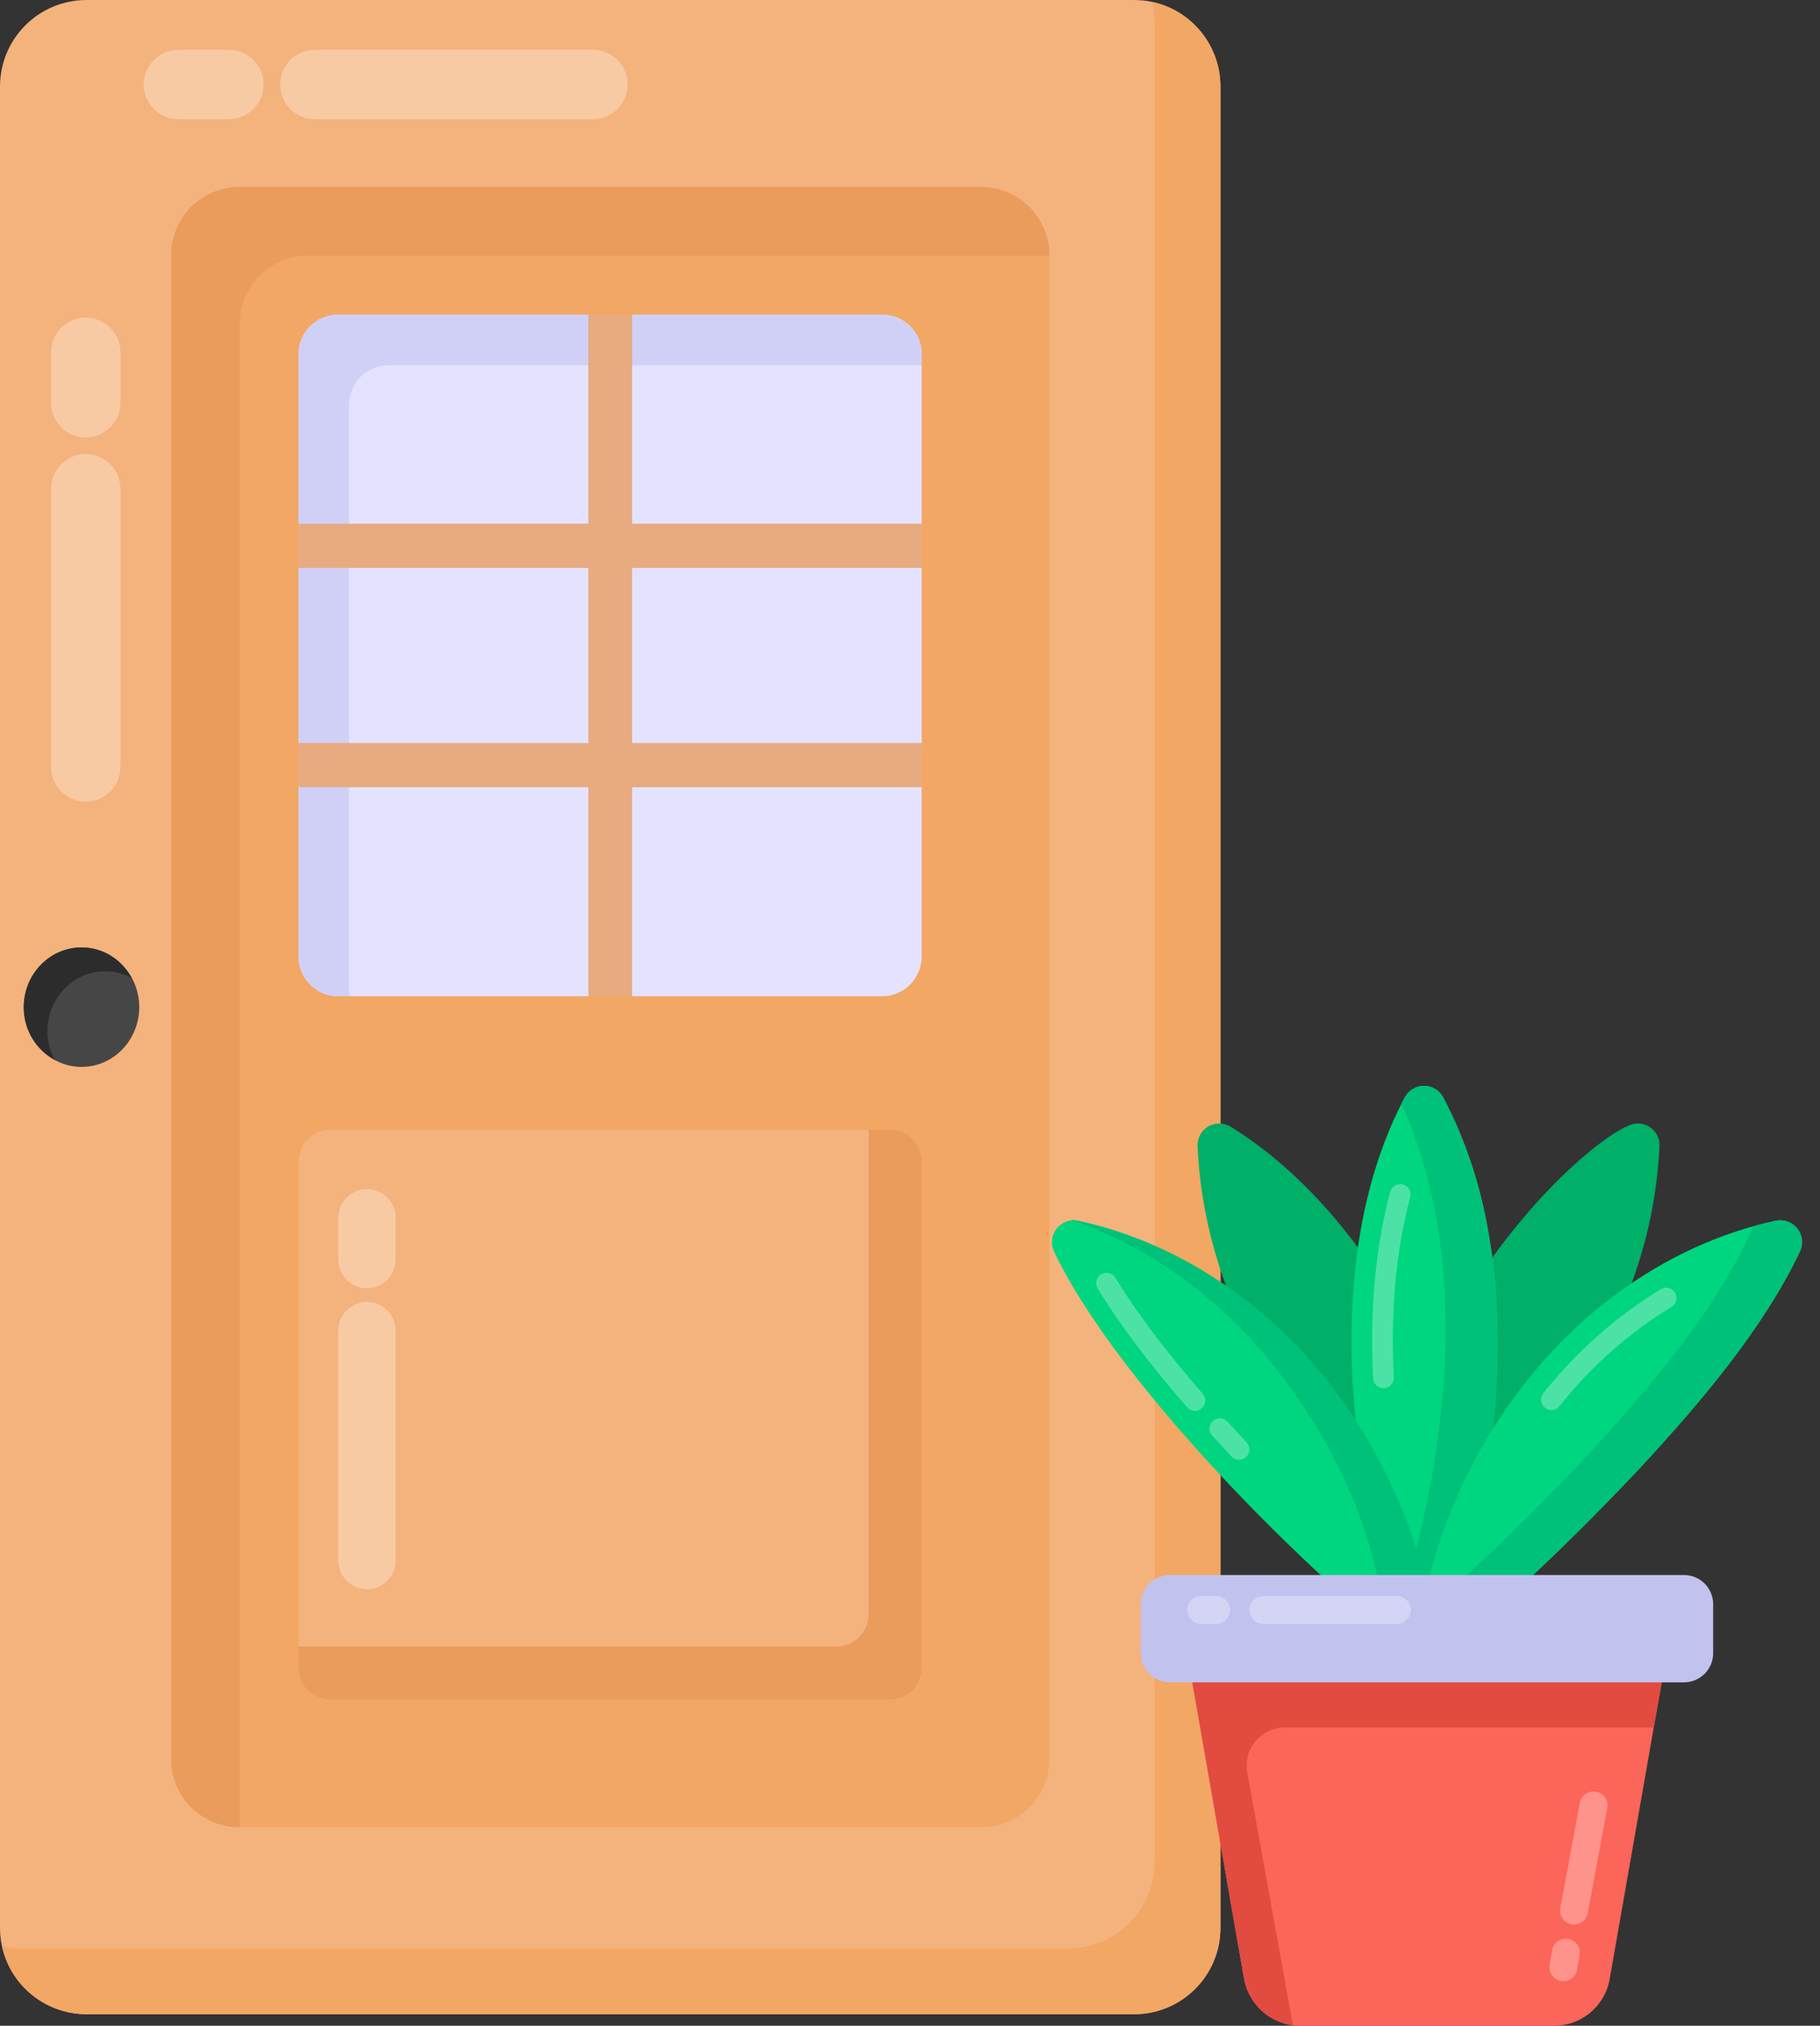 <svg width="71" height="79" viewBox="0 0 71 79" fill="none" xmlns="http://www.w3.org/2000/svg">
<rect x="0" y="0" width="71" height="79" fill="#333333" stroke="none"/>
<path d="M47.61 3.381V75.185C47.61 77.041 46.102 78.549 44.246 78.549H3.381C1.508 78.549 0 77.041 0 75.185V3.381C0 1.508 1.508 0 3.381 0H44.246C46.102 0 47.61 1.508 47.61 3.381Z" fill="#F4B37D"/>
<path d="M47.61 3.381V75.185C47.61 77.041 46.102 78.549 44.246 78.549H3.381C1.757 78.549 0.398 77.406 0.083 75.898C0.315 75.948 0.563 75.981 0.812 75.981H41.678C43.533 75.981 45.041 74.473 45.041 72.617V0.812C45.041 0.563 45.008 0.315 44.959 0.083C46.467 0.398 47.61 1.757 47.61 3.381Z" fill="#F2A764"/>
<path d="M6.677 68.606V9.943C6.677 9.24 6.956 8.565 7.453 8.068C7.951 7.571 8.625 7.292 9.328 7.292H38.284C38.987 7.292 39.661 7.571 40.158 8.068C40.656 8.565 40.935 9.24 40.935 9.943V68.606C40.935 69.309 40.656 69.984 40.158 70.481C39.661 70.978 38.987 71.258 38.284 71.258H9.328C8.625 71.258 7.951 70.978 7.453 70.481C6.956 69.984 6.677 69.309 6.677 68.606Z" fill="#F2A764"/>
<path d="M11.648 45.298V65.047C11.648 65.731 12.203 66.285 12.886 66.285H34.724C35.052 66.285 35.367 66.154 35.599 65.922C35.831 65.69 35.962 65.375 35.962 65.047V45.3C35.962 44.972 35.831 44.657 35.599 44.425C35.367 44.193 35.052 44.062 34.724 44.062H12.886C12.558 44.062 12.243 44.193 12.011 44.425C11.779 44.657 11.648 44.97 11.648 45.298Z" fill="#F4B37D"/>
<path d="M35.957 45.3V65.052C35.957 65.731 35.41 66.278 34.731 66.278H12.889C12.21 66.278 11.646 65.731 11.646 65.052V64.207H32.643C33.322 64.207 33.886 63.643 33.886 62.964V44.057H34.731C35.41 44.057 35.957 44.621 35.957 45.3Z" fill="#EA9C5C"/>
<path d="M40.933 9.95V9.966H12.008C10.543 9.966 9.35 11.159 9.35 12.623V71.256H9.333C7.87 71.256 6.677 70.063 6.677 68.6V9.95C6.677 8.486 7.87 7.293 9.335 7.293H38.277C39.74 7.293 40.933 8.486 40.933 9.95Z" fill="#EA9C5C"/>
<path d="M35.957 13.814V37.294C35.957 38.156 35.261 38.852 34.416 38.852H13.204C12.342 38.852 11.646 38.156 11.646 37.294V13.812C11.646 12.951 12.342 12.271 13.204 12.271H34.416C35.261 12.271 35.957 12.951 35.957 13.812V13.814Z" fill="#E4E3FF"/>
<path d="M35.957 13.814V14.245H15.176C14.973 14.243 14.77 14.281 14.581 14.357C14.393 14.434 14.221 14.547 14.076 14.69C13.931 14.834 13.816 15.004 13.737 15.192C13.659 15.38 13.618 15.582 13.618 15.786V38.854H13.204C12.342 38.854 11.646 38.158 11.646 37.294V13.812C11.646 12.951 12.342 12.271 13.204 12.271H34.416C35.261 12.271 35.957 12.951 35.957 13.812V13.814Z" fill="#D0D0F7"/>
<path d="M22.952 12.271H24.659V38.852H22.952V12.271Z" fill="#E8AA80"/>
<path d="M11.65 20.424H35.96V22.148H11.65V20.424ZM11.65 28.975H35.96V30.699H11.65V28.975Z" fill="#E8AA80"/>
<path d="M5.432 39.276C5.432 40.559 4.426 41.606 3.183 41.606C1.941 41.606 0.928 40.559 0.928 39.276C0.928 37.994 1.942 36.946 3.183 36.946C4.426 36.946 5.432 37.994 5.432 39.276Z" fill="#474646"/>
<path d="M5.134 38.141C4.819 37.968 4.466 37.877 4.106 37.876C2.864 37.876 1.853 38.92 1.853 40.213C1.853 40.627 1.952 41.008 2.151 41.34C1.422 40.958 0.925 40.179 0.925 39.285C0.925 37.992 1.936 36.948 3.178 36.948C4.024 36.948 4.753 37.429 5.134 38.141Z" fill="#2D2C2C"/>
<g opacity="0.3">
<path d="M10.284 3.296C10.283 3.654 10.139 3.997 9.886 4.25C9.633 4.504 9.29 4.647 8.932 4.648H6.96C6.214 4.648 5.606 4.04 5.606 3.296C5.606 2.552 6.216 1.942 6.96 1.942H8.932C9.29 1.944 9.634 2.087 9.887 2.341C10.14 2.594 10.283 2.938 10.284 3.296ZM24.486 3.296C24.484 3.654 24.341 3.997 24.088 4.25C23.835 4.504 23.492 4.647 23.134 4.648H12.281C11.535 4.648 10.929 4.04 10.929 3.296C10.929 2.552 11.537 1.942 12.281 1.942H23.134C23.492 1.944 23.835 2.087 24.089 2.341C24.342 2.594 24.485 2.938 24.486 3.296Z" fill="white"/>
</g>
<g opacity="0.3">
<path d="M3.344 17.062C2.986 17.06 2.643 16.917 2.389 16.663C2.136 16.41 1.993 16.067 1.992 15.708V13.736C1.994 13.378 2.137 13.035 2.39 12.782C2.643 12.529 2.986 12.386 3.344 12.384C3.703 12.385 4.046 12.528 4.299 12.781C4.553 13.035 4.696 13.378 4.698 13.736V15.708C4.697 16.067 4.554 16.41 4.3 16.664C4.046 16.918 3.703 17.061 3.344 17.062ZM3.344 31.264C2.986 31.262 2.643 31.119 2.389 30.865C2.136 30.612 1.993 30.268 1.992 29.91V19.057C1.992 18.313 2.6 17.705 3.344 17.705C4.09 17.705 4.698 18.313 4.698 19.057V29.91C4.697 30.269 4.554 30.612 4.3 30.866C4.046 31.119 3.703 31.263 3.344 31.264Z" fill="white"/>
</g>
<g opacity="0.3">
<path d="M14.315 50.238C14.018 50.237 13.734 50.119 13.524 49.91C13.315 49.7 13.197 49.416 13.196 49.12V47.489C13.196 46.876 13.7 46.371 14.315 46.371C14.931 46.371 15.433 46.874 15.433 47.489V49.12C15.432 49.416 15.314 49.7 15.104 49.91C14.895 50.119 14.611 50.237 14.315 50.238ZM14.315 61.976C14.018 61.975 13.734 61.857 13.524 61.648C13.315 61.438 13.197 61.154 13.196 60.858V51.887C13.196 51.274 13.7 50.77 14.315 50.77C14.931 50.77 15.433 51.273 15.433 51.887V60.858C15.432 61.154 15.314 61.438 15.104 61.648C14.895 61.857 14.611 61.975 14.315 61.976Z" fill="white"/>
</g>
<path d="M61.015 55.243C60.725 55.704 59.921 56.869 59.093 57.901C58.095 59.142 57.021 60.318 55.876 61.424C54.865 62.413 53.639 63.429 52.542 64.248C52.653 63.264 52.827 62.23 53.056 61.176C53.699 58.135 54.74 55.191 56.149 52.421C58.749 47.37 62.312 44.413 63.484 43.92C63.614 43.847 63.762 43.81 63.911 43.813C64.06 43.816 64.206 43.858 64.334 43.935C64.461 44.013 64.566 44.123 64.638 44.254C64.709 44.385 64.744 44.533 64.74 44.682C64.645 46.715 64.204 48.718 63.436 50.603C63.294 50.972 63.14 51.336 62.972 51.693C62.709 52.328 61.898 53.899 61.015 55.243Z" fill="#00AF68"/>
<path d="M52.364 57.901C53.382 59.172 54.477 60.354 55.581 61.424C56.13 61.961 56.688 62.462 57.248 62.927C57.812 63.401 58.367 63.839 58.915 64.248C58.795 63.216 58.623 62.191 58.401 61.176C58.204 60.253 57.972 59.338 57.706 58.433C57.092 56.36 56.29 54.347 55.308 52.421C53.583 49.068 51.206 45.998 48.258 44.097C48.21 44.064 48.026 43.941 47.973 43.92C47.843 43.847 47.695 43.81 47.546 43.813C47.397 43.816 47.251 43.858 47.123 43.935C46.996 44.013 46.891 44.123 46.819 44.254C46.748 44.385 46.713 44.533 46.717 44.682C46.833 47.453 47.63 50.141 48.919 52.606C49.885 54.484 51.038 56.258 52.364 57.901Z" fill="#00AF68"/>
<path d="M58.387 53.785C58.32 55.773 57.903 58.697 57.054 61.714C56.85 62.455 56.62 63.167 56.37 63.852C56.121 64.546 55.861 65.203 55.591 65.832C55.177 64.879 54.81 63.905 54.492 62.916C54.199 62.02 53.939 61.113 53.713 60.198C53.201 58.097 52.882 55.954 52.762 53.795C52.567 50.03 53.077 46.182 54.668 43.055C54.693 43.003 54.791 42.804 54.825 42.758C54.902 42.629 55.011 42.523 55.141 42.451C55.272 42.378 55.419 42.341 55.569 42.344C55.718 42.347 55.864 42.389 55.992 42.467C56.119 42.545 56.224 42.655 56.295 42.786C57.233 44.568 57.83 46.447 58.146 48.56C58.407 50.121 58.476 52.151 58.387 53.785Z" fill="#00D67F"/>
<path d="M58.387 53.785C58.32 55.773 57.903 58.697 57.054 61.714C56.842 62.455 56.61 63.167 56.37 63.852C56.121 64.546 55.861 65.203 55.591 65.832C55.177 64.879 54.81 63.905 54.492 62.916C55.547 59.796 56.176 56.548 56.36 53.259C56.536 49.688 56.073 46.099 54.668 43.055V43.045C54.68 43.022 54.8 42.789 54.825 42.758C54.902 42.629 55.011 42.523 55.141 42.451C55.272 42.378 55.419 42.341 55.569 42.344C55.718 42.347 55.864 42.389 55.992 42.467C56.119 42.545 56.224 42.655 56.295 42.786C57.233 44.568 57.83 46.447 58.146 48.56C58.407 50.121 58.476 52.151 58.387 53.785Z" fill="#00C179"/>
<path d="M51.755 53.828C54.525 57.28 55.959 61.527 56.169 65.266L56.173 65.309C51.678 62.082 43.645 54.129 41.114 48.798C41.048 48.655 41.023 48.497 41.042 48.34C41.061 48.184 41.122 48.035 41.22 47.912C41.318 47.788 41.448 47.694 41.596 47.64C41.744 47.586 41.904 47.574 42.059 47.605C45.865 48.419 49.324 50.754 51.753 53.828H51.755Z" fill="#00D67F"/>
<path d="M56.176 65.303C55.456 64.786 54.755 64.244 54.075 63.676C53.76 60.364 52.55 56.913 49.726 53.306C47.665 50.687 44.851 48.606 41.724 47.55C45.666 48.281 49.256 50.667 51.753 53.823C54.529 57.283 55.962 61.529 56.166 65.267C56.166 65.277 56.176 65.295 56.176 65.303Z" fill="#00C179"/>
<path d="M59.58 53.828C56.807 57.28 55.372 61.527 55.163 65.266L55.16 65.309C57.904 63.337 60.94 60.46 63.877 57.358C66.399 54.643 68.808 51.771 70.219 48.798C70.285 48.655 70.309 48.497 70.291 48.34C70.272 48.184 70.21 48.035 70.112 47.912C70.015 47.788 69.885 47.694 69.737 47.64C69.589 47.586 69.429 47.574 69.274 47.605C65.468 48.42 62.009 50.754 59.58 53.828Z" fill="#00D67F"/>
<g opacity="0.3">
<path d="M53.97 54.133C53.867 54.133 53.767 54.093 53.692 54.022C53.617 53.951 53.573 53.853 53.568 53.75C53.43 51.084 53.657 48.626 54.242 46.447C54.276 46.351 54.345 46.271 54.435 46.223C54.525 46.176 54.63 46.164 54.728 46.19C54.827 46.217 54.912 46.279 54.966 46.365C55.02 46.452 55.04 46.555 55.021 46.656C54.458 48.754 54.24 51.127 54.373 53.709C54.376 53.761 54.368 53.814 54.351 53.864C54.333 53.914 54.306 53.96 54.27 54C54.235 54.039 54.192 54.071 54.144 54.094C54.097 54.117 54.045 54.13 53.992 54.133H53.97ZM46.311 54.883C44.836 53.187 43.696 51.675 42.831 50.262C42.801 50.217 42.781 50.166 42.771 50.113C42.761 50.06 42.762 50.005 42.773 49.952C42.785 49.899 42.807 49.849 42.839 49.806C42.87 49.761 42.91 49.724 42.956 49.696C43.002 49.668 43.053 49.649 43.107 49.641C43.16 49.633 43.215 49.636 43.267 49.649C43.319 49.663 43.369 49.687 43.411 49.72C43.454 49.752 43.49 49.794 43.517 49.841C44.36 51.216 45.472 52.691 46.919 54.353C46.989 54.434 47.025 54.539 47.017 54.646C47.01 54.752 46.961 54.852 46.88 54.922C46.84 54.957 46.794 54.984 46.744 55.001C46.693 55.017 46.64 55.024 46.587 55.021C46.481 55.013 46.381 54.964 46.311 54.883ZM48.041 56.801C47.789 56.531 47.535 56.254 47.28 55.972C47.213 55.892 47.18 55.79 47.187 55.686C47.194 55.582 47.241 55.484 47.318 55.414C47.395 55.345 47.497 55.307 47.601 55.31C47.705 55.314 47.804 55.357 47.877 55.432C48.13 55.71 48.382 55.984 48.631 56.251C48.704 56.329 48.743 56.433 48.739 56.54C48.735 56.647 48.689 56.748 48.611 56.821C48.533 56.894 48.429 56.932 48.322 56.929C48.215 56.925 48.114 56.879 48.041 56.801ZM60.273 54.9C60.189 54.834 60.135 54.736 60.122 54.63C60.11 54.524 60.14 54.417 60.206 54.333C61.49 52.714 63.051 51.334 64.816 50.26C64.907 50.215 65.012 50.205 65.109 50.233C65.207 50.261 65.29 50.325 65.343 50.412C65.395 50.499 65.413 50.602 65.393 50.702C65.373 50.801 65.316 50.89 65.234 50.949C63.578 51.95 62.059 53.294 60.837 54.835C60.771 54.919 60.675 54.973 60.569 54.985C60.463 54.998 60.356 54.966 60.273 54.9Z" fill="white"/>
</g>
<path d="M69.292 47.603C69.446 47.573 69.605 47.586 69.752 47.641C69.899 47.696 70.028 47.791 70.124 47.914C70.221 48.038 70.281 48.185 70.299 48.341C70.316 48.497 70.29 48.655 70.224 48.797C68.813 51.768 66.401 54.645 63.872 57.358C60.939 60.456 57.906 63.333 55.158 65.304C55.158 65.295 55.167 65.277 55.167 65.267C55.203 64.526 55.296 63.759 55.435 62.992C57.526 61.234 59.719 59.097 61.855 56.831C64.501 53.98 67.037 50.956 68.396 47.819C68.694 47.739 68.992 47.668 69.292 47.603Z" fill="#00C179"/>
<path d="M64.855 65.443L64.515 67.365L62.808 77.108C62.732 77.635 62.468 78.117 62.064 78.465C61.661 78.812 61.145 79.003 60.612 79H50.717C50.624 79 50.532 78.992 50.439 78.983C50.422 78.983 50.409 78.977 50.392 78.977C50.282 78.962 50.173 78.936 50.068 78.899C49.701 78.786 49.37 78.58 49.106 78.301C48.842 78.022 48.654 77.68 48.561 77.308C48.52 77.137 48.396 76.388 46.485 65.443H64.855Z" fill="#FC6559"/>
<path d="M48.648 69.074L50.439 78.983C50.422 78.983 50.409 78.977 50.392 78.977C50.282 78.962 50.173 78.936 50.068 78.899C49.701 78.786 49.37 78.58 49.106 78.301C48.842 78.022 48.654 77.68 48.561 77.308C48.52 77.137 48.396 76.388 46.485 65.443H64.855L64.515 67.365H50.131C49.219 67.365 48.515 68.179 48.648 69.074Z" fill="#E24B40"/>
<path d="M65.695 61.421H45.643C45.342 61.421 45.052 61.541 44.839 61.754C44.626 61.967 44.506 62.256 44.506 62.558V64.47C44.506 65.1 45.015 65.607 45.643 65.607H65.695C65.996 65.607 66.285 65.487 66.499 65.274C66.712 65.061 66.832 64.772 66.832 64.47V62.558C66.832 62.256 66.712 61.967 66.499 61.754C66.285 61.541 65.996 61.421 65.695 61.421Z" fill="#C2C2EF"/>
<g opacity="0.3">
<path d="M47.985 62.786C47.984 62.931 47.926 63.069 47.824 63.17C47.722 63.272 47.584 63.33 47.439 63.33H46.859C46.715 63.33 46.577 63.272 46.475 63.17C46.373 63.069 46.315 62.931 46.314 62.786C46.314 62.642 46.372 62.503 46.474 62.4C46.576 62.298 46.715 62.24 46.859 62.239H47.439C47.584 62.24 47.723 62.298 47.825 62.4C47.927 62.503 47.985 62.642 47.985 62.786ZM55.038 62.786C55.037 62.931 54.979 63.069 54.877 63.17C54.775 63.272 54.636 63.33 54.492 63.33H49.292C49.148 63.33 49.01 63.272 48.908 63.17C48.806 63.069 48.748 62.931 48.747 62.786C48.747 62.642 48.804 62.503 48.907 62.4C49.009 62.298 49.147 62.24 49.292 62.239H54.492C54.637 62.24 54.776 62.298 54.878 62.4C54.98 62.503 55.038 62.642 55.038 62.786Z" fill="white"/>
</g>
<g opacity="0.3">
<path d="M61.181 75.611C61.322 75.637 61.449 75.717 61.531 75.835C61.614 75.953 61.647 76.099 61.623 76.241L61.524 76.814C61.498 76.956 61.418 77.082 61.3 77.165C61.182 77.248 61.036 77.281 60.894 77.257C60.752 77.232 60.625 77.151 60.542 77.033C60.459 76.915 60.426 76.769 60.45 76.627L60.549 76.054C60.575 75.912 60.655 75.786 60.773 75.703C60.891 75.62 61.038 75.587 61.181 75.611ZM62.261 69.869C62.403 69.895 62.529 69.975 62.612 70.093C62.695 70.211 62.728 70.357 62.703 70.499L61.941 74.604C61.916 74.745 61.835 74.871 61.717 74.954C61.599 75.037 61.454 75.07 61.312 75.046C61.169 75.021 61.043 74.941 60.96 74.823C60.877 74.705 60.843 74.559 60.867 74.416L61.63 70.313C61.655 70.171 61.735 70.044 61.854 69.961C61.972 69.877 62.118 69.844 62.261 69.869Z" fill="white"/>
</g>
</svg>
